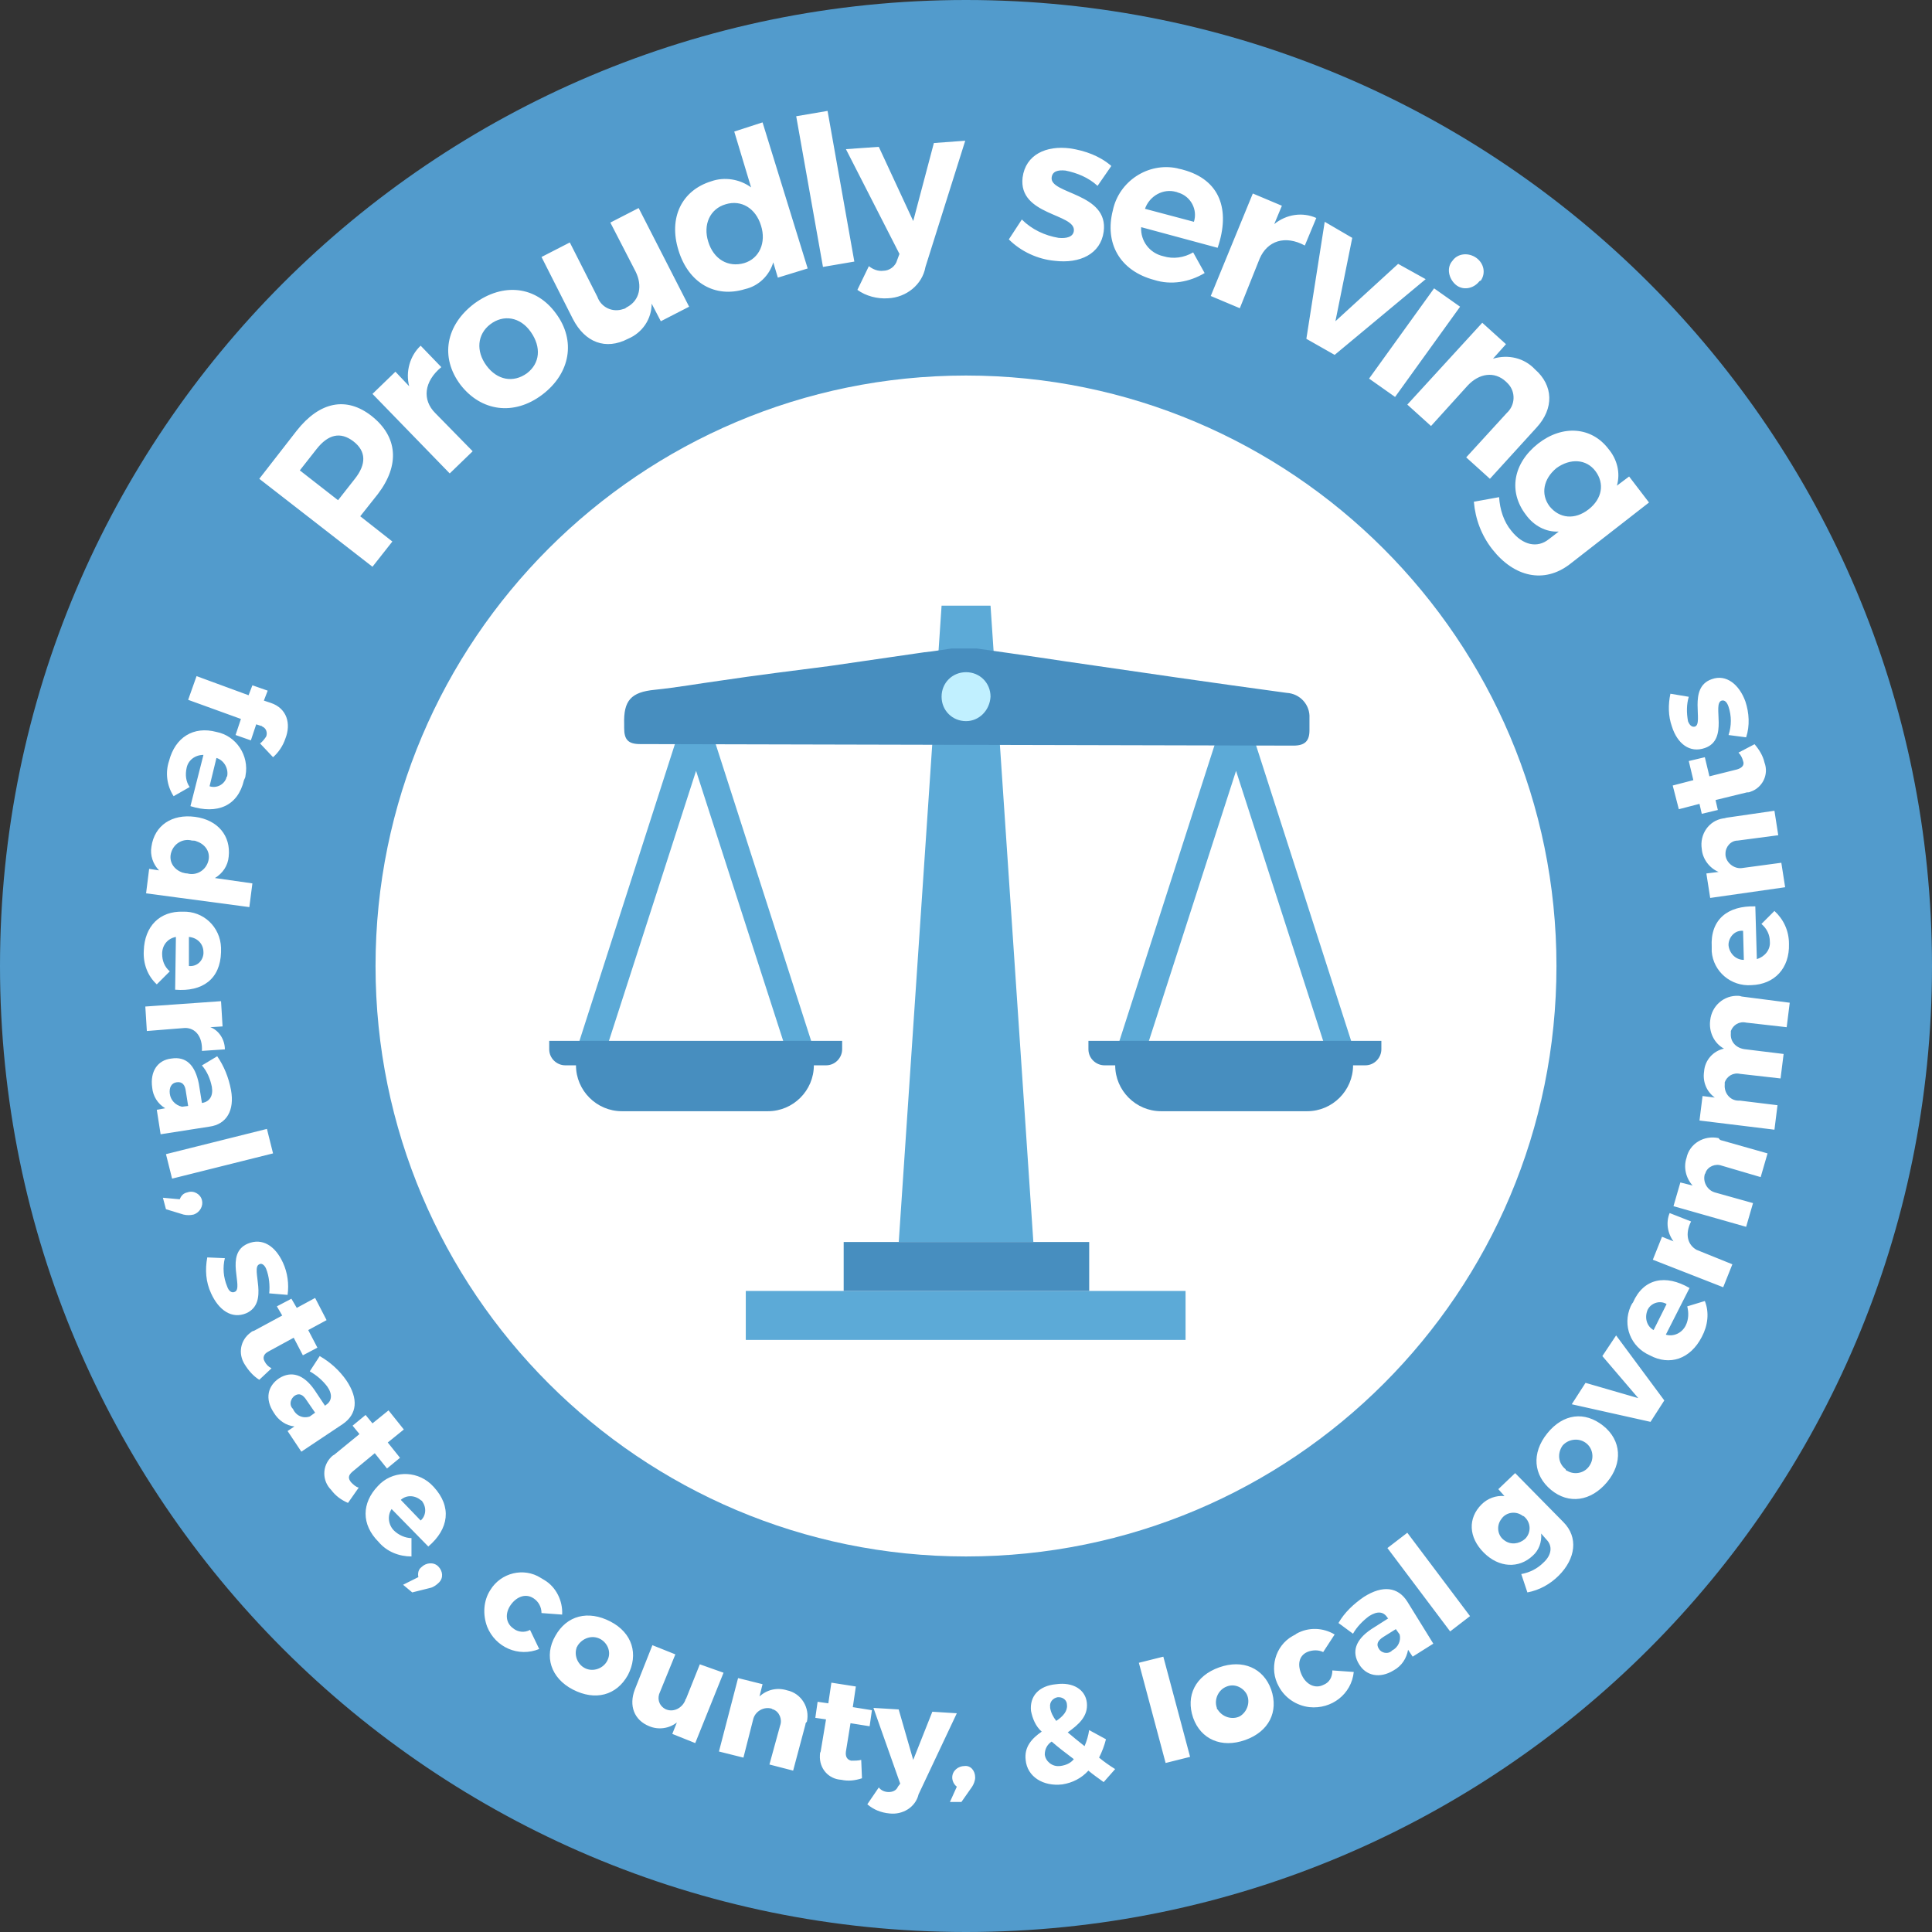 <?xml version="1.0" encoding="utf-8"?>
<svg xmlns="http://www.w3.org/2000/svg" id="serving_x5F_seal" x="0" y="0" version="1.1" viewBox="0 0 252.6 252.6" xml:space="preserve">
  <rect x="0" y="0" width="252.6" height="252.6" fill="#333333" stroke="none"/>
  <circle id="background" cx="128.8" cy="124.5" r="93.3" fill="#ffffff"/>
  <path id="ring" fill="#529bcc" d="M126.3 0C56.6 0 0 56.6 0 126.3s56.6 126.3 126.3 126.3S252.6 196 252.6 126.3C252.6 56.6 196.1 0 126.3 0zm0 203.5c-42.6 0-77.2-34.6-77.2-77.2s34.6-77.2 77.2-77.2 77.2 34.6 77.2 77.2c0 42.7-34.5 77.2-77.2 77.2z"/>
  <g id="scales" transform="translate(1411.107 2093.486)">
    <path id="pillar" fill="#5caad7" d="M-1293.6-1931.1h17.6l-5.6-83.2h-6.4l-5.6 83.2z"/>
    <path id="tension-cables-right" fill="#5caad7" d="M-1234.1-1956.3l-13.8-42.9-1.7.6-1.7-.6-13.8 42.9 3.5 1.1 12.1-37.5 12.1 37.5 3.3-1.1z"/>
    <path id="tension-cables-left" fill="#5caad7" d="M-1304.7-1956.3l-13.8-42.9-1.7.6-1.7-.6-13.8 42.9 3.5 1.1 12.1-37.5 12.1 37.5 3.3-1.1z"/>
    <path id="tray-right" fill="#478ebf" d="M-1268.8-1957.4v1.1c0 1.2 1 2.1 2.1 2.1h1.4c0 3.3 2.7 6 6 6h19.1c3.3 0 6-2.7 6-6h1.6c1.2 0 2.1-1 2.1-2.1v-1.1h-38.3z"/>
    <path id="tray-left" fill="#478ebf" d="M-1339.3-1957.4v1.1c0 1.2 1 2.1 2.1 2.1h1.4c0 3.3 2.7 6 6 6h19.1c3.3 0 6-2.7 6-6h1.6c1.2 0 2.1-1 2.1-2.1v-1.1h-38.3z"/>
    <path id="base-bottom" fill="#5caad7" d="M-1313.6-1924.7h57.5v6.4h-57.5z"/>
    <path id="base-top" fill="#478ebf" d="M-1300.8-1931.1v6.4h32.1v-6.4h-32.1z"/>
    <path id="beam" fill="#478ebf" d="M-1327.4-1996.2c-1.6 0-2.1-.6-2.1-2.1v-.5c-.1-3.1.9-4.2 4-4.5 2.9-.3 5.7-.8 8.6-1.2 4.7-.7 9.5-1.3 14.2-1.9 4.2-.6 8.3-1.2 12.4-1.8 1.1-.1 3.6-.5 3.6-.5h3.3s7.8 1.1 11.7 1.7c9.6 1.4 19.2 2.8 28.8 4.1 1.8.1 3.1 1.6 3 3.3v1.6c0 1.4-.6 2-2.1 2l-85.4-.2z"/>
    <path id="fulcrum" fill="#c1f0ff" d="M-1284.8-1999.2c-1.8 0-3.2-1.4-3.2-3.2 0-1.8 1.4-3.2 3.2-3.2 1.8 0 3.2 1.4 3.2 3.2-.1 1.8-1.5 3.2-3.2 3.2z"/>
  </g>
  <path id="words" fill="#ffffff" d="M48.6 54.4c3.4 2.7 3.7 6.4.8 10.2l-2.3 2.9 4.2 3.3-2.6 3.3-14.8-11.5 4.9-6.3c3-3.8 6.5-4.5 9.8-1.9zm-2.4 3.3c-1.7-1.3-3.3-.9-4.8 1l-2.2 2.8 5 3.9 2.2-2.8c1.5-1.9 1.5-3.6-.2-4.9zM55 45.2l2.7 2.8c-2.3 1.9-2.5 4.3-.8 6l4.9 5-3 2.9-10.1-10.4 3-2.9 1.8 1.9c-.5-1.9.1-4 1.5-5.3zM72.7 41c2.6 3.5 1.9 7.8-1.8 10.6s-8 2.2-10.7-1.3c-2.7-3.6-1.9-7.8 1.8-10.6 3.8-2.8 8.1-2.3 10.7 1.3zm-9.1 6.8c1.4 1.9 3.5 2.3 5.3 1 1.7-1.3 1.9-3.4.5-5.4s-3.6-2.3-5.3-1c-1.7 1.3-1.9 3.5-.5 5.4zm19.9-20.6l6.6 12.9-3.7 1.9-1.2-2.3c0 2-1.2 3.8-3.1 4.6-2.9 1.5-5.6.5-7.2-2.6l-4.1-8.1 3.7-1.9 3.6 7.1c.5 1.4 2 2.1 3.4 1.6.1 0 .3-.1.4-.2 1.8-.9 2.1-2.9 1.2-4.7l-3.3-6.4 3.7-1.9zM99.7 16l5.9 19.1-3.9 1.2-.6-2c-.5 1.7-1.9 3.1-3.7 3.5-3.9 1.2-7.4-.8-8.7-5.1-1.3-4.2.4-7.8 4.3-9 1.7-.6 3.7-.3 5.2.8L96 17.2l3.7-1.2zm-.2 13.5c-.7-2.3-2.6-3.4-4.6-2.8-2.1.6-3 2.7-2.3 4.9.7 2.3 2.6 3.4 4.7 2.8 2-.6 2.9-2.7 2.2-4.9zm8.7-15l3.5 19.7-4.1.7-3.5-19.7 4.1-.7zm7.9 24.5c-1.4.1-2.9-.3-4-1.1l1.5-3.1c.5.4 1.2.7 1.9.6.8 0 1.6-.6 1.8-1.4l.3-.8-7-13.7 4.3-.3 4.5 9.7 2.7-10.2 4.1-.3-5.2 16.5c-.4 2.3-2.5 4-4.9 4.1zm23.2-16.7c-1-.1-1.7.1-1.8.9-.3 2.2 7.5 2 6.8 7.1-.4 2.9-3.1 4.2-6.4 3.8-2.2-.2-4.4-1.2-6-2.8l1.7-2.6c1.3 1.3 3 2.1 4.8 2.4 1 .1 1.9-.1 2-.9.3-2.3-7.3-2-6.7-7 .4-3 3.1-4.2 6.2-3.8 2 .3 3.9 1 5.4 2.3l-1.8 2.6c-1.2-1.1-2.7-1.7-4.2-2zm19.9 10.1l-10-2.7c-.1 1.8 1.1 3.4 2.9 3.8 1.3.4 2.7.2 3.9-.5l1.5 2.7c-2 1.2-4.4 1.6-6.6.9-4.5-1.2-6.5-4.8-5.4-9.1.8-3.8 4.6-6.3 8.4-5.5.3.1.5.1.8.2 4.8 1.3 6.2 5.2 4.5 10.2zm-3.1-3.4c.5-1.6-.4-3.3-2-3.8-.1 0-.2-.1-.3-.1-1.7-.5-3.5.5-4.1 2.2l6.4 1.7zm16-.5l-1.5 3.6c-2.6-1.4-4.9-.6-5.9 1.7l-2.6 6.5-3.8-1.6 5.5-13.4 3.8 1.6-1 2.4c1.6-1.3 3.7-1.6 5.5-.8zm4.7 2.6L174.6 42l8.2-7.5 3.6 2-11.9 9.9-3.7-2.1 2.4-15.3 3.6 2.1zm14.1 9l-8.5 11.8-3.4-2.4 8.5-11.8 3.4 2.4zm2.5-3.3c-.8 1-2.2 1.2-3.1.4s-1.2-2.2-.4-3.1c.7-1 2.1-1.1 3.1-.4 1 .7 1.3 2 .6 3-.1 0-.1 0-.2.1zm7.5 19.1l-6.1 6.7-3.1-2.8L197 54c1.1-1 1.2-2.7.2-3.8l-.3-.3c-1.5-1.4-3.5-1.1-5 .5l-4.8 5.3-3.1-2.8 9.8-10.7 3.1 2.8-1.7 1.9c2-.6 4.1-.1 5.5 1.4 2.4 2.1 2.5 5.1.2 7.6zm14.7 9.8l-10.4 8.1c-3.3 2.5-7.2 1.7-10.1-2-1.4-1.8-2.2-3.9-2.4-6.2l3.3-.6c.1 1.6.6 3.2 1.6 4.4 1.5 1.9 3.4 2.3 4.9 1.1l1.3-1c-1.7.1-3.3-.8-4.3-2.2-2.3-3-1.7-6.7 1.6-9.3 3.2-2.5 7-2.2 9.2.7 1.1 1.3 1.6 3.1 1.1 4.8l1.6-1.2 2.6 3.4zm-7.9.9c1.8-1.4 2.1-3.4.9-5s-3.3-1.7-5.1-.4c-1.7 1.4-2.1 3.4-.9 5 1.3 1.6 3.3 1.8 5.1.4zM34.1 94.9l-.6-.2-.7 2.1-2-.7.7-2.1-6.9-2.5 1.1-3.1 6.8 2.5.5-1.3 2 .7-.5 1.3.9.3c2.1.7 2.7 2.7 1.9 4.7-.3.9-.9 1.8-1.6 2.4L34 97.2c.3-.2.6-.6.8-.9.2-.5 0-1.1-.5-1.3-.1-.1-.1-.1-.2-.1zm-9.2 10.5l1.7-6.7c-1.1 0-2 .7-2.2 1.7-.2.9-.1 1.8.4 2.5l-2.1 1.2c-.9-1.4-1.1-3.1-.6-4.6.8-3.1 3.2-4.6 6.2-3.8 2.6.5 4.3 3.1 3.8 5.7 0 .2-.1.4-.2.6-.8 3.4-3.5 4.5-7 3.4zm2.5-2.6c.9.3 1.9-.2 2.2-1.1 0-.1 0-.1.1-.2.2-1-.4-2.1-1.4-2.4l-.9 3.7zm5.2 15.8l-13.5-1.8.4-3.2 1.3.2c-.8-.8-1.2-2-1-3.1.4-2.8 2.7-4.3 5.7-3.9 3 .4 4.7 2.5 4.4 5.2-.1 1.2-.8 2.2-1.8 2.8l4.9.7-.4 3.1zm-8.1-4.4c1.1.3 2.3-.3 2.7-1.5s-.3-2.3-1.5-2.7c-.2-.1-.4-.1-.6-.1-1.1-.3-2.3.3-2.7 1.5s.3 2.3 1.5 2.7c.1 0 .3.1.6.1zm-1.6 15.2l.1-6.9c-1.1.2-1.8 1.1-1.8 2.2 0 .9.3 1.7 1 2.3l-1.7 1.7c-1.2-1.1-1.8-2.7-1.7-4.4.1-3.2 2.1-5.2 5.1-5.1 2.7-.1 4.9 2 5 4.7v.6c-.1 3.5-2.4 5.2-6 4.9zm1.8-3.1c1 .1 1.8-.6 1.9-1.6v-.2c0-1.1-.8-1.9-1.9-2v3.8zm4.7 10.9l-3 .2c.1-1.8-.8-3-2.2-3l-5 .4-.2-3.2 9.9-.7.2 3.3-1.6.1c1.1.4 1.9 1.6 1.9 2.9zm-2 10.1l-6.4 1-.5-3.2 1.1-.2c-1-.6-1.6-1.6-1.7-2.7-.3-2.1.7-3.6 2.5-3.8 1.9-.3 3.1.8 3.6 3.3l.4 2.5h.1c.9-.2 1.4-.9 1.2-2.1-.2-1-.6-2-1.3-2.8l2-1.2c.9 1.3 1.5 2.8 1.8 4.4.5 2.7-.6 4.5-2.8 4.8zm-3.6-2.6l.8-.1-.3-1.9c-.1-.9-.5-1.3-1.2-1.2-.7.1-1 .7-.9 1.5.1.8.7 1.5 1.6 1.7zm11.9 6.1l-13.2 3.3-.8-3.2 13.2-3.3.8 3.2zm-10.4 8c-.4.1-.9.1-1.3 0l-2.3-.7-.4-1.5 2.2.2c.2-.5.5-.8 1-.9.8-.3 1.7.2 1.9 1 .2.7-.2 1.6-1.1 1.9zm9.5 7.1c-.2-.5-.6-.8-.9-.6-1.2.5 1.4 5-1.7 6.4-1.9.8-3.6-.4-4.6-2.6-.7-1.5-.8-3.1-.5-4.7l2.3.1c-.3 1.2-.2 2.5.3 3.7.2.6.6.9 1 .7 1.2-.5-1.4-5 1.7-6.3 1.9-.8 3.6.3 4.6 2.5.6 1.3.8 2.8.6 4.2l-2.4-.2c.1-1 0-2.2-.4-3.2zm-.9 14.5c-.8-.5-1.4-1.2-1.9-2-.9-1.4-.6-3.2.8-4.2.1-.1.3-.2.4-.2l3.7-2-.7-1.2 1.9-1 .7 1.2 2.4-1.3 1.5 2.9-2.4 1.3 1.2 2.3-1.9 1-1.2-2.3-3.3 1.8c-.6.3-.8.8-.5 1.3.2.4.5.7.9.9l-1.6 1.5zm10.9 5.8l-5.4 3.6-1.8-2.7.9-.6c-1.1-.1-2.1-.8-2.7-1.8-1.2-1.8-.8-3.5.7-4.5 1.6-1 3.2-.5 4.6 1.5l1.4 2.1.1-.1c.8-.5.9-1.4.2-2.4-.6-.8-1.4-1.5-2.3-2l1.3-2c1.4.8 2.6 1.9 3.5 3.2 1.6 2.4 1.4 4.4-.5 5.7zm-4.3-1l.7-.5-1.1-1.6c-.5-.8-1-1-1.6-.6-.5.4-.7 1.1-.3 1.6l.1.1c.4.9 1.3 1.3 2.2 1zm5 11.3c-.9-.4-1.6-.9-2.2-1.7-1.2-1.2-1.2-3.1 0-4.3.1-.1.2-.2.4-.3l3.3-2.7-.9-1.1 1.7-1.4.9 1.1 2.1-1.7 2 2.5-2.1 1.7 1.6 2-1.7 1.4-1.6-2-2.9 2.4c-.6.5-.6.9-.2 1.4.3.3.6.6 1 .7l-1.4 2zm10.5 5.7l-4.8-4.9c-.6.9-.4 2.1.3 2.8.6.6 1.5 1 2.3 1v2.4c-1.6 0-3.2-.6-4.3-1.9-2.3-2.3-2.2-5.1-.1-7.3 1.8-2 4.9-2.1 6.9-.3l.4.4c2.4 2.6 2 5.5-.7 7.8zm-1-3.4c.7-.6.8-1.7.2-2.5 0-.1-.1-.1-.1-.1-.8-.7-1.9-.8-2.7-.1l2.6 2.7zm2.4 8.1c-.3.3-.7.6-1.1.7l-2.4.6-1.2-1 2-1c-.1-.5 0-1 .4-1.3.6-.6 1.6-.7 2.2-.1s.7 1.5.1 2.1zm12.4 2.1c-1-.7-2.2-.3-3 .8s-.7 2.4.3 3.1c.6.5 1.5.6 2.2.2l1.2 2.5c-2.7 1.1-5.7-.2-6.8-2.9-.6-1.6-.5-3.4.4-4.8 1.4-2.3 4.4-3 6.6-1.6.2.1.3.2.5.3 1.5.9 2.4 2.7 2.3 4.5l-2.7-.2c0-.8-.4-1.5-1-1.9zm12.3 10c-1.5 2.7-4.3 3.4-7.2 1.9s-3.8-4.4-2.3-7c1.5-2.7 4.3-3.4 7.2-1.9s3.7 4.3 2.3 7zm-6.7-3.6c-.4 1.1.2 2.4 1.3 2.8 1.1.4 2.4-.2 2.8-1.3.4-1-.1-2.1-1-2.6-1.1-.6-2.4-.1-3 .9 0 .1-.1.1-.1.2zm19.2 3.3l-3.7 9.2-3-1.2.6-1.5c-1 .8-2.4 1-3.6.5-2-.8-2.7-2.7-1.9-4.8l2.3-5.8 3 1.2-2 4.9c-.4.8-.2 1.7.6 2.2.1 0 .1.1.2.1 1 .4 2.1-.2 2.5-1.2 0-.1 0-.1.1-.2l1.8-4.5 3.1 1.1zm10.7 6.8l-1.6 6-3.1-.8 1.4-5.1c.3-.8-.1-1.8-.9-2.1-.1 0-.2-.1-.2-.1-1-.3-2.1.3-2.4 1.3l-1.3 5.1-3.2-.8 2.5-9.6 3.2.8-.4 1.6c1-.9 2.3-1.2 3.6-.8 1.9.4 3 2.3 2.6 4.1-.1.1-.2.2-.2.4zm7.4 7c-.9.3-1.8.4-2.7.2-1.7-.1-2.9-1.5-2.8-3.2 0-.2 0-.3.1-.5l.7-4.2-1.4-.2.3-2.1 1.4.2.4-2.7 3.2.5-.4 2.7 2.5.4-.3 2.1-2.5-.4-.6 3.7c-.1.7.2 1.1.7 1.2.4 0 .9 0 1.3-.1l.1 2.4zm3.6 4.6c-1.1-.1-2.1-.5-2.9-1.2l1.5-2.2c.3.4.8.6 1.3.6s1-.2 1.2-.7l.3-.4-3.5-9.9 3.3.2 1.9 6.6 2.5-6.3 3.2.2-5 10.6c-.4 1.7-2.1 2.7-3.8 2.5zm11.2-4.7c0 .4-.2.9-.4 1.2l-1.4 2h-1.5l.9-2c-.4-.3-.6-.8-.6-1.2 0-.9.8-1.5 1.6-1.5.8-.1 1.4.6 1.4 1.5zm16.8.6c-.7-.5-1.4-1-2-1.5-.9 1-2.1 1.6-3.4 1.8-2.5.3-4.6-1-4.8-3.2-.2-1.7.8-2.8 2.1-3.7-.8-.7-1.2-1.7-1.4-2.7-.2-1.9 1-3.3 3.3-3.5 2.2-.3 3.8.7 4 2.4.2 1.8-1.1 2.9-2.5 3.9.6.5 1.3 1.1 2.2 1.8.3-.7.5-1.4.6-2.1l2.2 1.2c-.2.8-.5 1.6-.9 2.4.6.5 1.3 1 2.1 1.5l-1.5 1.7zm-3.9-3c-1.2-.9-2.1-1.6-2.9-2.3-.6.4-.9 1-.9 1.7.1.9 1 1.6 1.9 1.5h.1c.8-.1 1.4-.4 1.8-.9zm-2.3-5c.9-.6 1.5-1.3 1.4-2.1 0-.6-.5-1-1.1-1h-.1c-.6.1-1.1.6-1 1.3v.1c.1.6.4 1.2.8 1.7zm14-8.4l3.5 13.1-3.2.8-3.5-13.1 3.2-.8zm14.1 4.3c1 2.9-.3 5.5-3.4 6.6s-5.8-.1-6.8-2.9c-1-2.9.3-5.5 3.4-6.6s5.8.1 6.8 2.9zm-7 2.6c.6 1 1.9 1.4 2.9.9 1-.6 1.4-1.9.9-2.9-.5-.9-1.6-1.4-2.6-1-1.1.4-1.7 1.7-1.3 2.8 0 .1 0 .2.1.2zm11.7-7.5c-1.1.5-1.3 1.7-.7 3 .6 1.3 1.8 1.8 2.8 1.3.8-.3 1.2-1 1.2-1.9l2.8.2c-.3 2.9-2.9 4.9-5.8 4.6-1.7-.2-3.2-1.2-4-2.7-1.3-2.3-.5-5.3 1.8-6.6.2-.1.4-.2.5-.3 1.6-.9 3.5-.8 5 .1L173 216c-.6-.3-1.4-.3-2.1 0zm13.1-6.6l3.4 5.5-2.7 1.7-.6-.9c-.2 1.1-.8 2.1-1.9 2.7-1.8 1.1-3.6.7-4.5-.8-1-1.6-.5-3.2 1.6-4.6l2.2-1.4-.1-.1c-.5-.8-1.3-.9-2.4-.2-.8.6-1.6 1.4-2.1 2.3l-1.9-1.4c.8-1.4 2-2.5 3.3-3.4 2.5-1.6 4.5-1.3 5.7.6zm-1 4.3l-.5-.7-1.6 1c-.8.5-1 1-.6 1.6.3.5 1.1.7 1.6.3l.1-.1c.8-.4 1.2-1.3 1-2.1zm1-13.3l8.2 10.9-2.6 2-8.2-10.9 2.6-2zm14.1-7.8l6.3 6.4c2 2 1.6 4.8-.6 7-1.1 1.1-2.5 1.9-4.1 2.2l-.8-2.4c1.1-.2 2.1-.7 2.9-1.5 1.1-1 1.2-2.2.4-3l-.7-.8c.1 1.1-.3 2.2-1.1 2.9-1.8 1.7-4.4 1.6-6.4-.4s-2.1-4.5-.3-6.3c.8-.8 1.9-1.2 3-1.1l-.8-.9 2.2-2.1zm1 5.6c-.9-.7-2.2-.5-2.8.4-.7.9-.5 2.2.4 2.8.8.6 1.9.5 2.7-.2.8-.8.8-2.1-.1-2.9-.1-.1-.2-.1-.2-.1zm10.5-11.8c2.4 1.9 2.6 4.9.5 7.4s-5 2.9-7.3 1-2.6-4.8-.5-7.4 4.9-2.9 7.3-1zm-4.7 5.9c1 .6 2.4.3 3-.8.6-1 .3-2.4-.8-3-.9-.5-2.1-.3-2.8.5-.7 1-.6 2.3.4 3.1 0 .1.1.2.2.2zm2.4-11.5l6.9 2-4.7-5.5 1.8-2.7 6.3 8.5-1.8 2.8-10.3-2.3 1.8-2.8zm13.6-12.4l-3.1 6.1c1 .3 2.1-.2 2.6-1.2.4-.8.4-1.7.2-2.5l2.3-.7c.6 1.5.4 3.2-.4 4.7-1.5 2.9-4.2 3.8-6.8 2.4-2.5-1.1-3.6-3.9-2.5-6.4.1-.2.2-.4.3-.5 1.4-3.2 4.3-3.7 7.4-1.9zm-3 2.1c-.8-.5-1.9-.2-2.4.6 0 .1-.1.1-.1.2-.4 1-.1 2.1.8 2.6l1.7-3.4zm.4-11.9l2.8 1.1c-.8 1.6-.5 3 .7 3.7l4.7 1.9-1.2 3-9.2-3.6 1.2-3 1.5.6c-.8-1.1-1-2.5-.5-3.7zm6.8-9.5l6 1.7-.9 3.1-5.1-1.5c-.8-.3-1.8.1-2.1.9 0 .1-.1.2-.1.2-.3 1 .3 2.1 1.3 2.4l5 1.4-.9 3.1-9.5-2.7.9-3.1 1.6.4c-.9-1-1.2-2.4-.8-3.6.4-1.9 2.3-3 4.2-2.6.1.2.3.3.4.3zm2.7-18.8l6.2.8-.4 3.2-5.3-.6c-.9-.2-1.7.3-2 1.1v.3c-.1 1.1.7 2 2 2.1l4.9.6-.4 3.2-5.3-.6c-.9-.2-1.7.3-2 1.1v.3c-.1 1.1.7 2.1 1.8 2.1h.2l4.9.6-.4 3.2-9.8-1.2.4-3.2 1.6.2c-1.1-.8-1.6-2.1-1.4-3.4.1-1.5 1.2-2.7 2.6-3-1.3-.7-2-2.2-1.8-3.7.2-1.9 1.8-3.3 3.7-3.2.2 0 .4.1.5.1zm1.7-11.8l.2 6.9c1-.3 1.8-1.2 1.7-2.3 0-.9-.4-1.7-1.1-2.3l1.7-1.7c1.2 1.1 1.9 2.6 1.9 4.3.1 3.2-1.9 5.3-4.9 5.4-2.7.2-5-1.8-5.2-4.4v-.6c-.2-3.6 2.1-5.4 5.7-5.3zm-1.6 3.2c-1-.1-1.8.7-1.9 1.7v.2c.1 1 .9 1.9 2 1.9l-.1-3.8zm-2.1-14.8l6.2-.9.5 3.2-5.3.7c-.9 0-1.6.8-1.6 1.7v.2c.1 1 1.1 1.8 2.1 1.7l5.2-.7.5 3.2-9.8 1.4-.5-3.2 1.6-.2c-1.2-.5-2.1-1.7-2.2-3-.3-1.9.9-3.7 2.8-4 .2 0 .4-.1.5-.1zm3.6-9.6c.6.7 1.1 1.5 1.3 2.4.6 1.6-.3 3.3-1.8 3.8-.2.1-.3.1-.5.1l-4.1 1 .3 1.3-2.1.5-.3-1.3-2.7.7-.8-3.1 2.7-.7-.6-2.5 2.1-.5.6 2.5 3.6-.9c.7-.2 1-.6.8-1.1-.1-.4-.3-.8-.6-1.1l2.1-1.1zm-8.7-3c.2.5.5.8.9.7 1.2-.4-1-5.1 2.2-6.2 1.9-.7 3.6.7 4.4 2.9.5 1.5.6 3.2.1 4.7l-2.3-.3c.4-1.2.4-2.5 0-3.7-.2-.6-.5-.9-.9-.8-1.3.4 1 5.1-2.2 6.2-2 .7-3.6-.6-4.3-2.8-.5-1.4-.5-2.9-.2-4.3l2.4.4c-.3 1-.3 2.1-.1 3.2z"/>
</svg>
